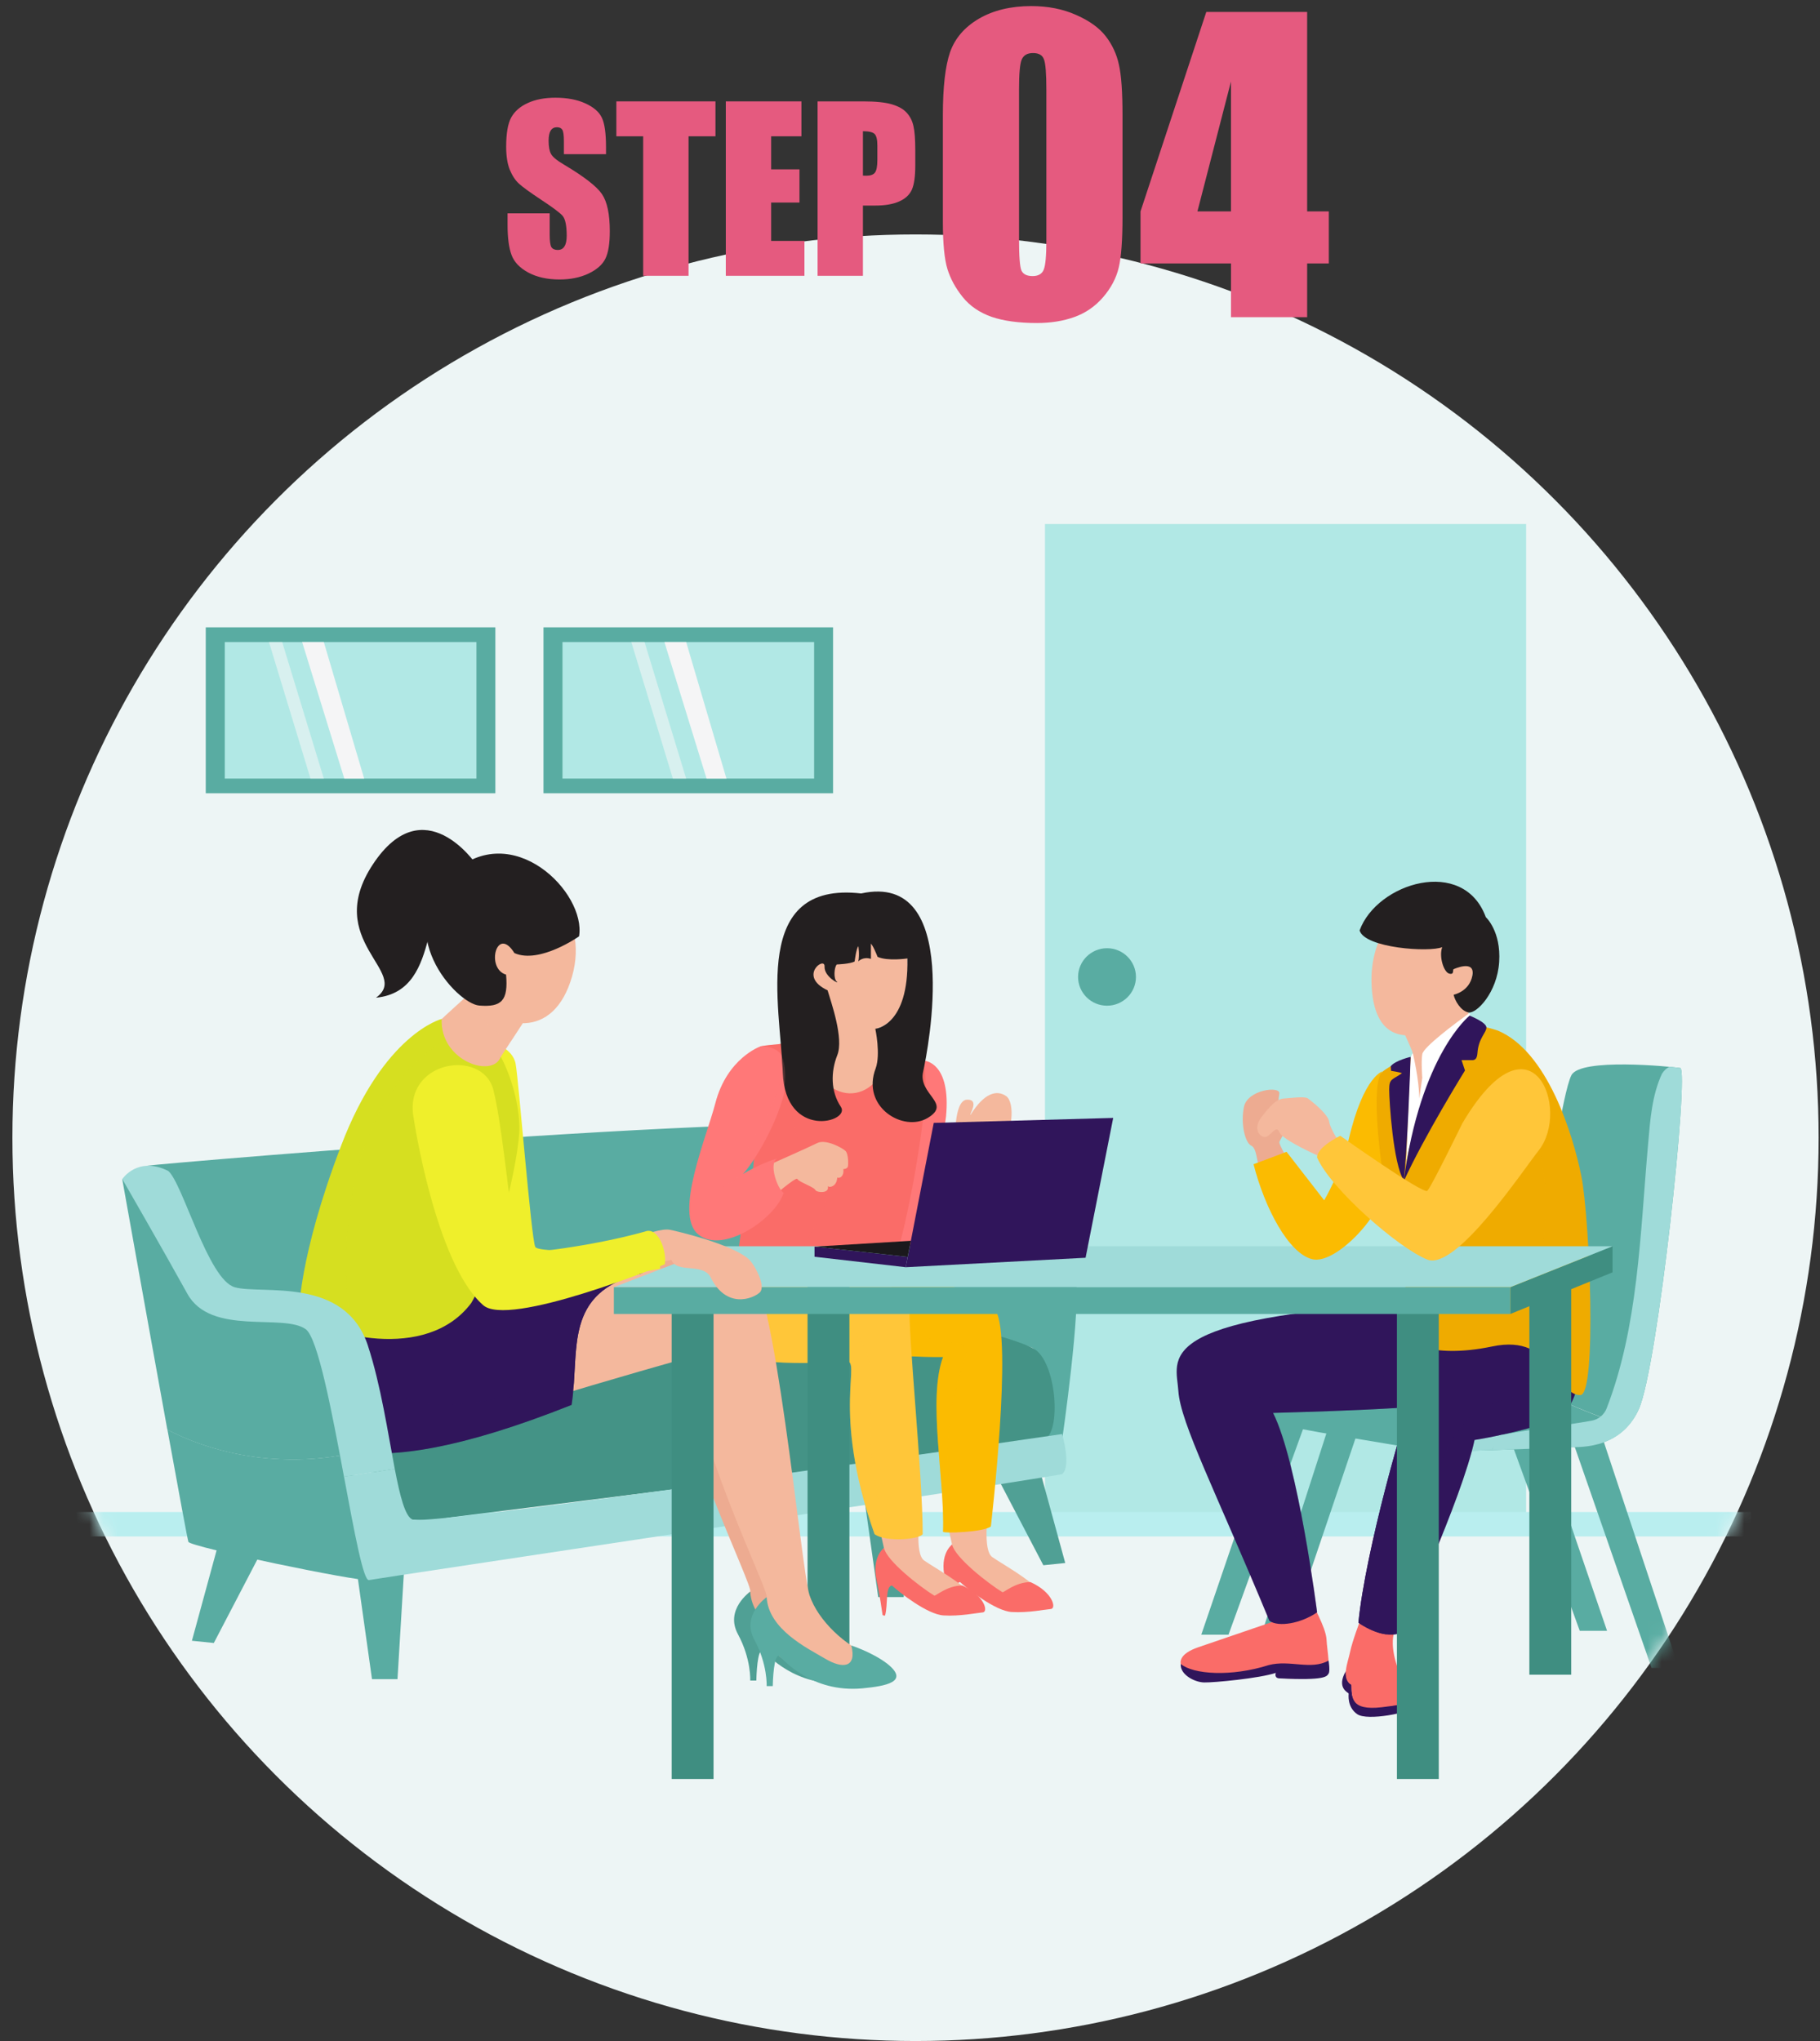 <?xml version="1.0" encoding="UTF-8" standalone="no"?>
<svg
   width="132"
   height="148"
   viewBox="0 0 132 148"
   fill="none"
   version="1.1"
   id="svg104"
   sodipodi:docname="step05.svg"
   inkscape:version="1.3.2 (091e20e, 2023-11-25)"
   xmlns:inkscape="http://www.inkscape.org/namespaces/inkscape"
   xmlns:sodipodi="http://sodipodi.sourceforge.net/DTD/sodipodi-0.dtd"
   xmlns="http://www.w3.org/2000/svg"
   xmlns:svg="http://www.w3.org/2000/svg">
  <rect x="0" y="0" width="132" height="148" fill="#333333" stroke="none"/>
  <sodipodi:namedview
     id="namedview104"
     pagecolor="#ffffff"
     bordercolor="#000000"
     borderopacity="0.25"
     inkscape:showpageshadow="2"
     inkscape:pageopacity="0.0"
     inkscape:pagecheckerboard="0"
     inkscape:deskcolor="#d1d1d1"
     showguides="true"
     inkscape:zoom="0.97830217"
     inkscape:cx="-22.999029"
     inkscape:cy="69.508177"
     inkscape:window-width="1440"
     inkscape:window-height="449"
     inkscape:window-x="3"
     inkscape:window-y="488"
     inkscape:window-maximized="0"
     inkscape:current-layer="svg104" />
  <circle
     cx="66.4"
     cy="82.5"
     r="65.5"
     fill="#EDF5F5"
     id="circle1" />
  <mask
     id="mask0_1433_2997"
     style="mask-type:alpha"
     maskUnits="userSpaceOnUse"
     x="0"
     y="17"
     width="132"
     height="131">
    <circle
       cx="66.4"
       cy="82.5"
       r="65.5"
       fill="#EDF5F5"
       id="circle2" />
  </mask>
  <g
     mask="url(#mask0_1433_2997)"
     id="g99">
    <g
       clip-path="url(#clip0_1433_2997)"
       id="g98">
      <path
         d="M110.688 38H75.79V111.394H110.688V38Z"
         fill="#B1E8E5"
         id="path2" />
      <path
         d="M93.27 83.852C93.27 83.852 92.788 83.018 92.788 82.832C92.788 82.647 93.957 81.098 93.401 80.647C92.839 80.197 92.788 81.481 92.788 81.481C92.533 80.816 92.714 79.864 92.788 79.295C92.862 78.727 90.473 79.008 90.218 80.27C89.963 81.531 90.32 82.883 90.751 83.075C91.182 83.266 91.16 84.454 91.364 84.736C91.568 85.023 93.276 83.858 93.276 83.858L93.27 83.852Z"
         fill="#EDAB91"
         id="path3" />
      <path
         d="M25.885 113.978L26.98 121.762H28.829L29.311 113.759L25.885 113.978Z"
         fill="#59ACA2"
         id="path4" />
      <path
         d="M82.388 70.842C82.388 71.991 81.447 72.926 80.289 72.926C79.132 72.926 78.19 71.991 78.19 70.842C78.19 69.693 79.132 68.758 80.289 68.758C81.447 68.758 82.388 69.693 82.388 70.842Z"
         fill="#59ACA2"
         id="path5" />
      <path
         d="M77.032 104.421C77.032 104.421 78.451 94.661 78.008 92.504C77.566 90.346 72.686 89.417 71.444 89.152C70.201 88.888 67.756 84.523 66.65 82.151C65.538 79.775 11.445 84.382 10.696 84.528C11.661 87.716 13.584 92.352 15.956 93.337C18.322 94.323 25.68 93.664 25.89 97.849C26.095 102.039 26.764 101.814 26.764 101.814C32.909 100.929 63.62 96.519 68.539 96.379C70.201 96.745 74.422 97.409 74.939 97.775C75.455 98.141 76.125 100.197 75.086 102.771C74.048 105.345 77.032 104.421 77.032 104.421Z"
         fill="#59ACA2"
         id="path6" />
      <path
         d="M108.742 98.862C108.198 98.907 91.489 100.332 91.443 100.479C91.398 100.619 91.489 102.709 91.835 103.041C92.181 103.373 103.352 105.131 103.784 105.227C104.215 105.322 113.066 104.99 113.639 104.939C114.115 104.9 116.458 105.153 118.024 103.452C114.734 102.286 111.471 101.042 108.748 98.856C108.748 98.856 108.742 98.856 108.737 98.856L108.742 98.862Z"
         fill="#59ACA2"
         id="path7" />
      <path
         d="M109.729 103.306C107.817 103.339 105.883 103.39 103.886 103.801C103.165 103.891 102.898 104.426 102.83 105.063C103.369 105.153 103.721 105.209 103.789 105.226C103.993 105.271 106.042 105.226 108.22 105.153C108.493 104.404 109.032 103.801 109.724 103.311L109.729 103.306Z"
         fill="#9FDBD9"
         id="path8" />
      <path
         d="M127 109.642H5V111.41H127V109.642Z"
         fill="#B9EEEF"
         id="path9" />
      <path
         d="M121.86 77.442C121.179 77.341 114.609 76.688 113.968 77.972C113.321 79.256 112.283 86.662 112.283 86.662C112.067 89.788 109.327 98.698 108.754 98.85C111.477 101.036 114.739 102.281 118.03 103.446C118.342 103.108 118.626 102.692 118.858 102.179C120.248 99.093 122.541 77.544 121.86 77.437V77.442Z"
         fill="#59ACA2"
         id="path10" />
      <path
         d="M115.823 103.058L121.763 120.946H119.783L113.565 103.058H115.823Z"
         fill="#59ACA2"
         id="path11" />
      <path
         d="M111.068 102.207L116.555 118.253H114.575L108.754 102.207H111.068Z"
         fill="#59ACA2"
         id="path12" />
      <path
         d="M92.606 102.483L87.126 118.535H89.1L94.921 102.483H92.606Z"
         fill="#59ACA2"
         id="path13" />
      <path
         d="M96.76 102.207L90.825 120.579H92.799L99.018 102.207H96.76Z"
         fill="#59ACA2"
         id="path14" />
      <path
         d="M95.109 116.17C95.109 116.17 96.164 118 96.209 118.879C96.255 119.758 96.544 121.064 96.209 121.397C95.874 121.729 93.316 121.751 92.981 121.684C92.646 121.611 92.646 121.183 92.646 121.183C91.546 121.374 89.344 121.751 87.812 121.825C86.28 121.898 84.272 120.355 86.904 119.448C89.537 118.547 92.669 117.477 92.669 117.477L95.109 116.17Z"
         fill="#FA6C68"
         id="path15" />
      <path
         d="M102.342 122.889C102.342 122.889 102.637 123.509 102.467 123.835C102.297 124.162 99.182 124.821 98.433 124.297C97.679 123.773 97.821 122.861 97.815 122.799C97.803 122.737 96.896 122.416 97.611 121.177C97.599 121.926 97.906 122.106 98.031 122.151C98.138 122.191 97.599 123.869 99.585 123.779C101.577 123.689 102.359 123.458 102.342 122.889Z"
         fill="#30155B"
         id="path16" />
      <path
         d="M98.66 117.477C98.66 117.477 98.07 119.031 97.917 119.791C97.764 120.552 97.248 121.701 98.002 122.168C98.076 123.036 97.883 124.066 100.226 123.796C102.569 123.526 102.689 123.323 102.019 122.275C101.35 121.228 100.737 119.425 101.145 118.259C100.238 117.865 98.66 117.477 98.66 117.477Z"
         fill="#FA6C68"
         id="path17" />
      <path
         d="M111.971 96.012C111.971 96.012 112.39 100.715 107.8 101.476C103.211 102.236 93.333 102.405 92.329 102.456C94.144 106.066 95.523 116.913 95.523 116.913C94.365 117.719 92.737 118.006 92.067 117.533C88.192 108.178 85.611 103.188 85.463 100.862C85.322 98.535 83.313 95.545 102.785 94.452C107.619 95.021 111.971 96.018 111.971 96.018V96.012Z"
         fill="#30155B"
         id="path18" />
      <g
         style="mix-blend-mode:multiply"
         opacity="0.3"
         id="g19">
        <path
           d="M111.971 96.012C111.971 96.012 110.507 95.679 108.339 95.285C104.578 100.596 97.276 99.932 91.171 101.351C90.513 101.503 90.201 102.275 90.581 102.832C93.355 106.933 94.235 112.092 94.984 117.228C95.171 117.133 95.358 117.026 95.534 116.907C95.534 116.907 94.155 106.06 92.34 102.449C93.344 102.404 103.227 102.23 107.812 101.469C112.402 100.709 111.982 96.006 111.982 96.006L111.971 96.012Z"
           fill="#30155B"
           id="path19" />
      </g>
      <path
         d="M114.603 97.482C114.603 97.482 115.108 102.185 112.436 103.086C109.769 103.987 106.944 104.415 106.944 104.415C106.036 108.69 101.525 118.428 101.525 118.428C100.198 118.901 98.524 117.668 98.524 117.668C99.001 112.633 101.923 102.185 102.83 100.287C103.738 98.389 107.8 97.06 107.8 97.06L114.597 97.488L114.603 97.482Z"
         fill="#30155B"
         id="path20" />
      <path
         d="M110.728 99.126C110.728 98.732 111.324 98.045 111.392 97.279L107.8 97.054C107.8 97.054 103.738 98.383 102.83 100.281C101.923 102.179 99.001 112.627 98.524 117.662C98.524 117.662 99.489 118.372 100.533 118.507C102.825 111.455 105.1 104.246 110.728 99.121V99.126Z"
         fill="#30155B"
         id="path21" />
      <g
         style="mix-blend-mode:multiply"
         opacity="0.3"
         id="g22">
        <path
           d="M114.603 97.482L111.398 97.279C111.329 98.04 111.607 101.064 109.032 101.503C103.659 102.737 103.988 110.228 100.538 118.513C100.873 118.558 101.213 118.541 101.531 118.428C101.531 118.428 106.042 108.69 106.949 104.415C106.949 104.415 109.775 103.987 112.441 103.086C115.108 102.185 114.609 97.482 114.609 97.482H114.603Z"
           fill="#30155B"
           id="path22" />
      </g>
      <path
         d="M96.357 120.416C96.357 120.416 96.487 121.182 96.357 121.362C96.226 121.542 96.209 121.88 92.748 121.7C92.391 121.649 92.533 121.306 92.533 121.306C91.347 121.7 88.045 122.016 87.33 121.999C86.615 121.982 85.566 121.413 85.639 120.658C86.524 121.413 89.287 121.61 92.028 120.737C93.571 120.343 95.069 121.126 96.357 120.416Z"
         fill="#30155B"
         id="path23" />
      <path
         d="M71.671 109.586C71.671 109.586 71.257 112.391 71.96 112.903C72.664 113.416 75.79 115.083 75.79 116.114C75.79 117.144 71.398 115.156 69.515 114.424C67.626 113.692 69.05 112.002 69.05 112.002L68.539 109.687L71.677 109.586H71.671Z"
         fill="#F4B89D"
         id="path24" />
      <path
         d="M69.05 112.002C69.05 112.002 68.113 112.661 68.539 114.463C68.737 115.308 68.953 116.863 68.953 116.863C69.055 116.93 69.135 116.896 69.135 116.896C69.356 116.091 69.135 114.79 69.634 114.722C70.15 115.201 72.187 116.818 73.373 116.891C74.559 116.964 75.812 116.705 76.221 116.671C76.629 116.632 76.368 115.46 74.74 114.722C73.628 114.722 72.817 115.494 72.703 115.455C71.631 114.796 69.26 112.937 69.055 112.002H69.05Z"
         fill="#FA6C68"
         id="path25" />
      <path
         d="M62.599 108.025L63.694 115.809H65.543L66.025 107.806L62.599 108.025Z"
         fill="#50A095"
         id="path26" />
      <path
         d="M75.296 106.173L77.259 113.337L75.671 113.5L72.187 106.837L75.296 106.173Z"
         fill="#50A095"
         id="path27" />
      <path
         d="M66.729 109.834C66.729 109.834 66.315 112.639 67.018 113.151C67.722 113.664 70.848 115.331 70.848 116.362C70.848 117.392 66.457 115.404 64.573 114.672C62.684 113.94 64.108 112.25 64.108 112.25L63.597 109.935L66.735 109.834H66.729Z"
         fill="#F4B89D"
         id="path28" />
      <path
         d="M25.459 105.389C21.051 106.33 16.166 105.756 12.143 103.666C12.954 108.121 13.607 111.669 13.664 111.805C13.811 112.176 25.981 114.7 26.764 114.576C26.685 113.855 26.078 109.45 25.465 105.389H25.459Z"
         fill="#59ACA2"
         id="path29" />
      <path
         d="M32.568 110.042C32.568 110.042 74.303 104.854 75.671 104.421C77.032 103.987 76.641 98.659 74.939 97.775C73.237 96.89 68.726 95.939 68.539 95.939C68.352 95.939 25.89 100.793 25.89 100.793C25.89 100.793 26.809 109.231 28.546 109.89C30.282 110.548 32.568 110.042 32.568 110.042Z"
         fill="#449386"
         id="path30" />
      <path
         d="M77.032 103.987C77.032 103.987 31.178 110.69 29.93 110.194C29.385 109.98 29.017 108.516 28.631 106.511C27.422 106.696 26.185 106.894 24.948 107.074C25.697 111.078 26.355 114.655 26.758 114.576C27.649 114.407 70.718 107.986 77.032 106.899C77.725 106.325 77.032 103.987 77.032 103.987Z"
         fill="#9FDBD9"
         id="path31" />
      <path
         d="M64.108 92.278C64.108 92.278 70.922 93.038 72.198 95.004C73.475 96.97 71.864 110.69 71.864 110.69C71.251 111.129 68.431 111.186 68.397 111.073C68.533 107.271 67.262 101.487 68.397 98.4C65.26 98.457 57.543 97.741 57.322 97.573C57.101 97.403 55.938 91.597 55.938 91.597C57.992 91.935 63.359 92.177 64.108 92.278Z"
         fill="#FBBB01"
         id="path32" />
      <g
         style="mix-blend-mode:multiply"
         opacity="0.3"
         id="g33">
        <path
           d="M69.555 97.409C64.936 96.57 60.709 96.406 56.511 94.345C56.84 95.871 57.209 97.487 57.322 97.572C57.544 97.735 65.26 98.456 68.397 98.4C67.262 101.486 68.533 107.271 68.397 111.072C68.409 111.118 68.851 111.134 69.418 111.112C68.352 106.758 68.46 102.709 70.071 98.321C70.218 97.921 69.98 97.482 69.56 97.409H69.555Z"
           fill="#FBBB01"
           id="path33" />
      </g>
      <path
         d="M63.592 74.322L63.784 76.029C64.562 76.525 67.115 76.716 67.478 77.105C67.841 77.488 65.923 80.85 61.594 81.622C57.266 82.393 55.824 77.082 55.711 75.871C56.267 75.871 56.902 75.421 59.597 75.229C59.762 74.57 60.363 72.92 60.363 72.92L63.592 74.317V74.322Z"
         fill="#F4B89D"
         id="path34" />
      <g
         style="mix-blend-mode:multiply"
         opacity="0.3"
         id="g35">
        <path
           d="M63.716 75.381L63.597 74.323L60.369 72.926C60.369 72.926 60.216 73.354 60.04 73.861C61.072 75.427 62.128 75.641 63.722 75.381H63.716Z"
           fill="#F4B89D"
           id="path35" />
      </g>
      <path
         d="M15.876 111.805L13.919 118.975L15.508 119.138L18.985 112.469L15.876 111.805Z"
         fill="#59ACA2"
         id="path36" />
      <path
         d="M101.542 74.26C101.542 74.333 102.405 76.017 102.473 76.423C102.541 76.829 101.418 77.11 101.083 77.206C100.748 77.302 100.272 81.244 103.29 81.34C106.303 81.436 108.839 75.95 108.742 74.902C108.334 74.784 107.165 74.615 107.046 74.593C106.927 74.57 106.087 72.407 106.087 72.407L101.542 74.26Z"
         fill="#F4B89D"
         id="path37" />
      <g
         style="mix-blend-mode:multiply"
         opacity="0.3"
         id="g38">
        <path
           d="M106.382 73.297C106.269 73.01 106.087 72.401 106.087 72.401L101.542 74.254C101.542 74.305 102.087 75.431 102.365 76.074C104.016 75.516 105.219 74.756 106.388 73.297H106.382Z"
           fill="#F4B89D"
           id="path38" />
      </g>
      <path
         d="M106.586 73.646C106.586 73.646 106.688 73.489 106.524 73.494C105.486 74.249 103.245 75.922 103.154 76.44C103.063 76.958 103.154 78.152 103.154 78.152L102.938 79.656C102.921 78.276 102.501 76.513 102.479 76.417C102.456 76.322 102.365 76.513 102.314 76.693C102.15 77.245 101.633 84.652 101.809 85.277C102.564 83.655 106.671 73.877 106.592 73.646H106.586Z"
         fill="white"
         id="path39" />
      <path
         d="M67.092 76.93C67.092 76.93 68.981 77.059 68.613 80.957C68.318 83.159 67.994 85.294 67.875 85.62C68.386 85.108 68.533 83.97 69.055 83.818C69.572 84.702 70.61 84.725 71.018 84.454C70.797 86.938 69.651 89.974 66.877 91.129C64.102 92.278 65.583 84.775 65.583 84.297C65.583 83.818 67.098 76.93 67.098 76.93H67.092Z"
         fill="#FF7878"
         id="path40" />
      <path
         d="M41.578 92.717C41.578 92.717 49.459 90.576 52.953 91.292C54.951 91.838 56.897 113.381 57.504 115.257C58.117 117.132 60.17 119.002 61.946 119.667C63.722 120.326 63.002 121.926 60.006 121.869C57.01 121.813 54.457 118.783 53.68 118.287C52.902 117.791 54.014 115.589 54.4 115.42C54.786 115.257 48.517 102.804 49.073 97.955C43.688 99.442 38.469 101.041 38.469 101.041C38.469 101.041 38.134 93.99 41.578 92.722V92.717Z"
         fill="#EDAB91"
         id="path41" />
      <path
         d="M35.683 75.59C35.683 75.59 37.175 75.973 37.396 77.133C37.618 78.287 38.526 89.805 38.821 90.414C39.115 91.022 47.944 90.414 47.944 90.414C47.944 90.414 47.779 92.396 47.944 92.672C45.113 94.052 37.187 94.711 35.683 94.598C34.179 94.486 33.232 83.801 33.181 82.917C33.124 82.033 31.859 75.038 35.683 75.59Z"
         fill="#EFEF2B"
         id="path42" />
      <path
         d="M34.526 62.663C34.526 62.663 30.753 57.082 27.053 62.663C23.354 68.245 29.856 70.503 27.269 72.345C32.46 71.85 30.015 63.84 33.788 65.311C37.561 66.781 34.526 62.663 34.526 62.663Z"
         fill="#231F20"
         id="path43" />
      <path
         d="M34.157 71.957C34.157 71.957 32.12 73.793 31.865 74.052C31.604 74.311 31.802 78.35 35.683 78.609C36.602 78.057 36.324 76.626 36.324 76.626C37.005 75.596 38.338 73.545 38.338 73.545L34.157 71.963V71.957Z"
         fill="#F4B89D"
         id="path44" />
      <g
         style="mix-blend-mode:multiply"
         opacity="0.3"
         id="g45">
        <path
           d="M37.101 75.438C37.572 74.717 38.338 73.54 38.338 73.54L34.157 71.957C34.157 71.957 33.975 72.12 33.72 72.351C34.707 73.534 35.683 74.897 37.101 75.438Z"
           fill="#F4B89D"
           id="path45" />
      </g>
      <path
         d="M38.894 63.762C38.894 63.762 42.815 66.184 41.487 70.814C40.154 75.443 36.307 74.779 33.862 72.064C31.422 69.344 32.086 61.34 38.894 63.762Z"
         fill="#F4B89D"
         id="path46" />
      <path
         d="M41.998 67.896C41.998 67.896 39.138 69.918 37.311 69.113C36.029 67.052 35.206 70.234 36.704 70.673C36.869 72.549 36.392 73.05 34.752 72.915C33.118 72.779 28.216 67.48 32.784 63.312C37.158 59.319 42.525 64.725 41.998 67.896Z"
         fill="#231F20"
         id="path47" />
      <path
         d="M63.132 65.931C63.132 65.931 66.462 66.336 65.725 71.625C65.39 73.647 63.836 75.703 61.282 74.013C58.729 72.323 56.29 65.97 63.132 65.931Z"
         fill="#F4B89D"
         id="path48" />
      <path
         d="M58.321 75.561C58.321 75.561 55.518 75.764 55.155 75.877C54.792 75.99 54.99 84.922 54.247 86.978C53.776 88.29 53.617 90.549 53.47 91.202C53.322 91.856 55.433 92.633 59.092 92.486C62.758 92.34 64.346 92.21 64.567 92.312C65.084 91.495 66.065 86.927 66.474 84.393C66.882 81.858 67.444 78.243 66.916 76.863C66.201 76.587 64.42 76.401 64.42 76.401C63.756 80.124 59.609 80.636 58.315 75.561H58.321Z"
         fill="#FA6C68"
         id="path49" />
      <g
         style="mix-blend-mode:multiply"
         opacity="0.2"
         id="g50">
        <path
           d="M59.875 86.635C57.453 83.272 56.823 79.459 57.572 75.618C56.715 75.686 55.399 75.798 55.161 75.877C54.797 75.99 54.996 84.923 54.253 86.978C53.782 88.291 53.623 90.549 53.475 91.203C53.351 91.754 54.82 92.385 57.458 92.487C58.139 89.885 60.318 87.513 59.875 86.629V86.635Z"
           fill="#FA6C68"
           id="path50" />
      </g>
      <path
         d="M55.802 84.46C55.802 84.46 58.65 83.199 59.28 82.883C59.909 82.573 61.146 83.266 61.334 83.469C61.521 83.672 61.538 84.37 61.498 84.573C61.458 84.776 61.163 84.776 61.163 84.776C61.237 85.254 60.925 85.491 60.721 85.384C60.704 86.009 60.182 86.156 60.034 86.009C60.199 86.595 59.143 86.488 59.109 86.246C58.831 85.987 57.924 85.694 57.833 85.491C57.742 85.288 55.796 86.995 55.796 86.995C55.796 86.995 55.314 84.415 55.796 84.455L55.802 84.46Z"
         fill="#F4B89D"
         id="path51" />
      <path
         d="M69.016 84.297C69.016 84.297 69.458 83.413 69.35 83.12C69.237 82.827 69.163 79.78 70.127 79.741C71.092 79.701 70.275 80.844 70.388 80.844C71.387 79.228 72.312 79.008 72.981 79.487C73.645 79.966 73.424 82.343 72.573 82.805C71.722 83.272 71.018 84.111 70.683 84.9C69.537 85.435 69.021 84.297 69.021 84.297H69.016Z"
         fill="#F4B89D"
         id="path52" />
      <path
         d="M53.475 91.202C53.475 91.202 51.405 96.491 52.585 97.814C53.765 99.138 60.023 98.845 61.316 98.699C62.61 98.552 60.204 102.095 63.427 111.242C64.261 111.85 66.701 111.625 66.922 111.242C66.922 106.905 65.81 96.277 65.98 94.615C66.145 92.948 60.318 92.458 59.983 92.317C59.648 92.177 53.47 91.208 53.47 91.208L53.475 91.202Z"
         fill="#FFC639"
         id="path53" />
      <g
         style="mix-blend-mode:multiply"
         opacity="0.3"
         id="g54">
        <path
           d="M56.205 94.965C55.484 94.965 56.749 93.483 57.611 91.878C55.745 91.563 53.475 91.208 53.475 91.208C53.475 91.208 51.405 96.497 52.585 97.82C53.77 99.144 60.023 98.851 61.316 98.704C62.61 98.558 60.204 102.101 63.427 111.247C63.694 111.439 64.119 111.552 64.59 111.597C60.664 102.056 67.461 95.286 56.205 94.97V94.965Z"
           fill="#FFC639"
           id="path54" />
      </g>
      <path
         d="M64.108 112.25C64.108 112.25 63.172 112.909 63.597 114.711C63.796 115.556 64.011 117.111 64.011 117.111C64.114 117.178 64.193 117.144 64.193 117.144C64.414 116.339 64.193 115.038 64.692 114.97C65.209 115.449 67.245 117.066 68.431 117.139C69.617 117.212 70.871 116.953 71.279 116.919C71.688 116.885 71.427 115.708 69.799 114.97C68.686 114.97 67.875 115.742 67.762 115.703C66.689 115.044 64.318 113.185 64.114 112.25H64.108Z"
         fill="#FA6C68"
         id="path55" />
      <path
         d="M102.019 65.71C102.019 65.71 99.245 67.372 99.483 71.551C99.721 75.73 102.376 75.657 105.202 74.091C108.027 72.525 107.33 62.528 102.019 65.71Z"
         fill="#F4B89D"
         id="path56" />
      <path
         d="M105.429 70.278C105.429 70.278 107 69.551 106.791 70.728C106.581 71.906 105.429 72.131 105.429 72.131C105.503 72.525 105.934 73.308 106.507 73.415C107.08 73.522 108.589 71.99 108.731 69.748C108.873 67.507 107.761 66.504 107.761 66.504C106.144 62.089 99.869 64.009 98.609 67.467C98.967 68.751 103.704 69.073 104.601 68.678C104.351 69.354 104.708 70.492 105.105 70.599C105.503 70.706 105.338 70.306 105.429 70.278Z"
         fill="#231F20"
         id="path57" />
      <path
         d="M102.308 76.694C102.308 76.694 100.47 77.28 99.942 78.062C99.415 78.845 98.972 83.07 101.446 88.268C102.666 90.69 101.48 96.497 101.588 96.818C101.696 97.139 103.63 98.598 108.226 97.635C112.822 96.671 112.782 101.16 114.614 101.16C115.834 101.16 115.295 88.302 114.688 85.272C114.075 82.242 112.226 76.226 108.623 74.728C107.33 74.3 106.932 74.413 106.932 74.413C106.365 76.153 102.291 80.197 101.968 84.776C102.167 78.952 102.308 76.688 102.308 76.688V76.694Z"
         fill="#EFAB00"
         id="path58" />
      <g
         style="mix-blend-mode:multiply"
         opacity="0.2"
         id="g59">
        <path
           d="M114.688 85.277C114.075 82.246 112.226 76.231 108.623 74.733C107.33 74.305 106.932 74.418 106.932 74.418C106.83 74.739 106.603 75.139 106.303 75.606C108.044 77.91 111.749 79.002 111.256 81.954C113.247 88.132 111.131 92.447 111.227 97.944C112.958 98.918 113.315 101.165 114.614 101.165C115.834 101.165 115.295 88.307 114.688 85.277Z"
           fill="#EFAB00"
           id="path59" />
      </g>
      <path
         d="M106.586 73.647C106.586 73.647 103.023 76.446 101.803 85.671C103.273 82.427 106.252 77.623 106.252 77.623C106.144 77.302 106.002 76.874 106.002 76.874H106.836C106.961 76.851 107.125 76.795 107.154 76.373C107.227 75.269 107.812 74.886 107.806 74.503C107.8 74.12 106.586 73.647 106.586 73.647Z"
         fill="#30155B"
         id="path60" />
      <path
         d="M102.308 76.637C102.308 76.637 101.191 76.896 100.867 77.313C100.884 77.707 100.896 77.65 100.896 77.65C100.896 77.65 101.52 77.746 101.684 77.82C100.969 78.321 100.754 78.197 100.754 79.008C100.754 79.819 101.043 84.398 101.803 85.564C102.042 84.111 102.308 76.941 102.308 76.642V76.637Z"
         fill="#30155B"
         id="path61" />
      <path
         d="M116.952 90.368V92.261L109.542 95.279V93.336L116.952 90.368Z"
         fill="#3F8E81"
         id="path62" />
      <path
         d="M104.351 94.615H101.315V129.006H104.351V94.615Z"
         fill="#3F8E81"
         id="path63" />
      <path
         d="M61.606 91.624H58.57V120.134H61.606V91.624Z"
         fill="#3F8E81"
         id="path64" />
      <path
         d="M35.927 45.491H14.923V57.522H35.927V45.491Z"
         fill="#59ACA2"
         id="path65" />
      <path
         d="M34.554 46.556H16.302V56.457H34.554V46.556Z"
         fill="#B1E8E5"
         id="path66" />
      <path
         d="M60.42 45.491H39.416V57.522H60.42V45.491Z"
         fill="#59ACA2"
         id="path67" />
      <path
         d="M59.047 46.556H40.795V56.457H59.047V46.556Z"
         fill="#B1E8E5"
         id="path68" />
      <path
         d="M55.155 75.877C55.155 75.877 52.732 76.716 51.881 79.999C51.24 82.478 48.857 88.042 50.644 89.512C52.431 90.982 56.244 88.363 56.834 86.499C56.392 86.218 55.739 84.41 56.352 84.004C55.041 84.41 53.878 85.136 53.878 85.136C55.512 83.356 59.387 75.871 55.149 75.871L55.155 75.877Z"
         fill="#FF7878"
         id="path69" />
      <path
         d="M65.799 69.501C65.799 69.501 64.386 69.716 63.648 69.383C63.314 68.538 63.166 68.426 63.166 68.426V69.53C62.576 69.344 62.253 69.716 62.253 69.716C62.355 69.203 62.253 68.612 62.253 68.612C62.094 68.797 61.986 69.716 61.986 69.716C61.691 69.901 60.692 69.935 60.692 69.935C60.505 70.121 60.431 70.966 60.692 71.186C60.953 71.405 59.767 70.853 59.802 70.082C59.841 69.31 57.839 70.78 60.023 71.811C60.284 72.695 61.209 75.303 60.726 76.514C60.244 77.725 60.244 79.161 60.987 80.259C61.725 81.363 56.953 82.681 56.772 77.764C56.585 72.841 54.451 63.869 62.457 64.787C69.816 63.176 67.319 76.074 66.95 77.725C66.582 79.375 69.061 80 67.285 81.064C65.509 82.129 62.44 80.259 63.512 77.466C63.881 76.435 63.484 74.599 63.484 74.599C63.484 74.599 65.923 74.396 65.81 69.501H65.799Z"
         fill="#231F20"
         id="path70" />
      <path
         d="M54.412 115.415C54.412 115.415 52.551 116.71 53.521 118.502C54.491 120.293 54.412 121.864 54.412 121.864H54.854C54.883 120.653 55.041 119.459 55.348 119.707C55.648 119.955 57.657 122.36 61.35 122.027C63.041 121.864 64.817 121.56 63.155 120.236C62.071 119.408 60.55 118.918 60.55 118.918C60.959 120.512 59.96 120.647 58.656 119.876C57.35 119.104 54.548 117.752 54.412 115.415Z"
         fill="#50A095"
         id="path71" />
      <path
         d="M42.781 93.111C42.781 93.111 50.661 90.971 54.156 91.686C56.153 92.233 58.099 113.776 58.706 115.651C59.319 117.527 61.373 119.397 63.149 120.062C64.925 120.72 64.204 122.32 61.209 122.264C58.213 122.207 55.66 119.177 54.883 118.682C54.105 118.186 55.104 116.463 55.603 115.815C55.858 115.483 49.719 103.199 50.276 98.349C44.891 99.836 39.672 101.436 39.672 101.436C39.672 101.436 39.337 94.384 42.781 93.117V93.111Z"
         fill="#F4B89D"
         id="path72" />
      <path
         d="M55.603 115.815C55.603 115.815 53.742 117.111 54.712 118.902C55.682 120.693 55.603 122.264 55.603 122.264H56.046C56.074 121.053 56.233 119.859 56.539 120.107C56.84 120.355 58.848 122.76 62.542 122.428C64.233 122.264 66.008 121.96 64.346 120.637C63.263 119.809 61.742 119.319 61.742 119.319C62.15 120.913 61.152 121.048 59.847 120.276C58.542 119.505 55.739 118.153 55.603 115.815Z"
         fill="#59ACA2"
         id="path73" />
      <path
         d="M109.542 93.336H44.523L52.222 90.368H116.952L109.542 93.336Z"
         fill="#9FDBD9"
         id="path74" />
      <path
         d="M51.751 94.615H48.715V129.006H51.751V94.615Z"
         fill="#3F8E81"
         id="path75" />
      <path
         d="M67.722 81.425L80.737 81.064L78.734 91.203L65.691 91.89L67.722 81.425Z"
         fill="#30155B"
         id="path76" />
      <path
         d="M65.691 91.89L59.075 91.13V90.397L65.833 91.141L65.691 91.89Z"
         fill="#30155B"
         id="path77" />
      <path
         d="M66.06 89.975L59.075 90.397L65.833 91.141L66.06 89.975Z"
         fill="#1B191C"
         id="path78" />
      <path
         d="M109.542 93.337H44.523V95.28H109.542V93.337Z"
         fill="#59ACA2"
         id="path79" />
      <path
         d="M100.345 77.651C100.345 77.651 98.91 77.916 97.809 82.664C97.185 85.131 96.039 87.035 96.039 87.035C95.08 85.801 93.31 83.52 93.31 83.52C93.31 83.52 91.063 84.376 90.916 84.421C91.727 87.603 93.452 90.882 95.171 91.309C96.896 91.738 100.402 87.942 100.408 85.976C99.177 77.696 100.334 77.651 100.334 77.651H100.345Z"
         fill="#FBBB01"
         id="path80" />
      <path
         d="M95.704 83.852C95.704 83.852 93.026 82.686 92.788 82.094C92.55 81.503 92.141 82.449 91.733 82.449C91.324 82.449 90.87 81.807 91.494 81.002C92.118 80.196 92.572 79.689 93.123 79.656C93.673 79.622 94.632 79.475 94.87 79.656C95.109 79.836 96.328 80.788 96.402 81.334C96.476 81.88 97.213 82.945 97.213 82.945L95.704 83.846V83.852Z"
         fill="#F4B89D"
         id="path81" />
      <path
         d="M106.036 81.503C106.036 81.503 103.812 86.065 103.523 86.347C103.233 86.634 97.208 82.359 97.208 82.359C96.419 82.753 95.523 83.373 95.523 83.93C96.493 86.189 101.446 90.52 103.523 91.337C105.605 92.154 110.399 84.939 111.596 83.424C113.962 80.433 111.057 72.953 106.036 81.497V81.503Z"
         fill="#FFC639"
         id="path82" />
      <path
         d="M121.86 77.443C121.746 77.426 121.457 77.392 121.065 77.358C120.855 77.471 120.674 77.64 120.532 77.871C119.817 79.437 119.692 81.104 119.528 83.002C118.949 89.58 118.819 96.198 116.521 102.135C116.339 102.596 115.925 102.934 115.431 103.019C113.4 103.385 110.739 103.672 108.759 104.078C108.067 104.568 108.493 104.404 108.22 105.153C110.694 105.075 113.338 104.968 113.644 104.945C114.217 104.9 117.474 105.277 118.858 102.191C120.248 99.105 122.541 77.555 121.86 77.448V77.443Z"
         fill="#9FDBD9"
         id="path83" />
      <path
         d="M113.956 92.926H110.921V121.436H113.956V92.926Z"
         fill="#3F8E81"
         id="path84" />
      <path
         d="M21.72 94.615C21.72 94.615 20.245 99.341 21.136 101.875C22.027 104.41 25.244 108.324 41.453 101.875C42.083 98 40.749 93.686 46.599 92.317C38.236 92.565 32.943 93.816 32.943 93.816L21.726 94.615H21.72Z"
         fill="#30155B"
         id="path85" />
      <g
         style="mix-blend-mode:multiply"
         opacity="0.3"
         id="g86">
        <path
           d="M25.346 95.353L21.72 94.609C21.72 94.609 20.245 99.335 21.136 101.869C22.027 104.404 25.244 108.318 41.453 101.869C41.538 101.362 41.584 100.844 41.618 100.332C34.73 101.627 26.463 104.578 25.351 95.353H25.346Z"
           fill="#30155B"
           id="path86" />
      </g>
      <path
         d="M46.593 92.317C38.23 92.565 32.937 93.816 32.937 93.816L24.852 94.396C26.095 101.453 34.73 101.633 41.618 100.343C41.856 96.924 41.516 93.511 46.593 92.323V92.317Z"
         fill="#30155B"
         id="path87" />
      <path
         d="M46.832 89.506C46.832 89.506 47.995 89.067 48.579 89.174C49.163 89.287 53.073 90.222 54.298 91.297C54.741 91.709 55.575 93.28 55.104 93.719C54.633 94.159 52.664 94.987 51.495 92.537C50.832 91.573 49.078 92.345 48.693 91.354C48.08 91.517 47.416 91.517 47.416 91.517L46.832 89.506Z"
         fill="#F4B89D"
         id="path88" />
      <path
         d="M32.035 73.889C32.035 73.889 27.848 74.931 24.738 83.086C21.629 91.242 21.686 95.263 21.686 95.263C23.575 96.75 30.9 98.845 34.174 94.491C35.785 91.793 37.725 84.021 37.669 81.656C37.612 79.284 36.579 77.048 36.318 76.626C35.751 78.225 31.91 76.941 32.029 73.894L32.035 73.889Z"
         fill="#D6DF20"
         id="path89" />
      <g
         style="mix-blend-mode:multiply"
         opacity="0.3"
         id="g90">
        <path
           d="M32.307 75.381C32.12 74.936 32.012 74.435 32.035 73.889C32.035 73.889 27.848 74.931 24.738 83.086C21.629 91.242 21.686 95.263 21.686 95.263C22.384 95.815 23.836 96.451 25.55 96.812C24.251 89.073 25.697 79.374 32.307 75.381Z"
           fill="#D6DF20"
           id="path90" />
      </g>
      <path
         d="M30.015 81.155C30.015 81.155 31.57 91.535 35.008 94.61C36.784 96.362 48.216 91.676 48.216 91.676C48.38 90.684 47.717 88.921 46.775 89.305C42.832 90.408 38.117 90.904 37.674 90.848C37.232 90.791 36.568 82.101 35.785 79.037C35.002 75.967 29.153 76.914 30.015 81.149V81.155Z"
         fill="#EFEF2B"
         id="path91" />
      <path
         d="M25.459 105.39C24.965 102.123 24.472 99.088 24.239 98.367C23.723 96.75 21.947 95.049 19.428 94.616C16.915 94.182 13.136 91.535 12.03 88.747C10.918 85.953 8.864 85.497 8.864 85.497C8.864 85.497 10.73 95.939 12.137 103.672C16.166 105.762 21.045 106.336 25.453 105.396L25.459 105.39Z"
         fill="#59ACA2"
         id="path92" />
      <path
         d="M26.685 97.578C25.022 92.509 18.968 93.889 17.028 93.343C15.088 92.796 13.255 85.79 12.2 84.906C9.981 83.802 8.869 85.497 8.869 85.497C8.869 85.497 11.888 90.735 13.59 93.816C15.292 96.902 20.546 95.213 22.174 96.384C23.053 97.021 24.069 102.349 24.948 107.08C26.185 106.9 27.422 106.702 28.631 106.517C28.137 103.926 27.621 100.439 26.685 97.584V97.578Z"
         fill="#9FDBD9"
         id="path93" />
      <g
         style="mix-blend-mode:multiply"
         opacity="0.2"
         id="g94">
        <path
           d="M53.884 85.142C53.884 85.142 52.522 86.009 52.403 86.116C53.243 84.641 57.436 79.155 56.687 76.502C57.884 79.633 54.599 84.365 53.884 85.147V85.142Z"
           fill="#FF7878"
           id="path94" />
      </g>
      <path
         opacity="0.57"
         d="M19.507 46.556L22.52 56.457H23.485L20.466 46.556H19.507Z"
         fill="#F5F5F6"
         id="path95" />
      <path
         d="M21.913 46.556L24.971 56.457H26.412L23.485 46.556H21.913Z"
         fill="#F5F5F6"
         id="path96" />
      <path
         opacity="0.57"
         d="M45.788 46.556L48.8 56.457H49.765L46.747 46.556H45.788Z"
         fill="#F5F5F6"
         id="path97" />
      <path
         d="M48.188 46.556L51.246 56.457H52.687L49.765 46.556H48.188Z"
         fill="#F5F5F6"
         id="path98" />
    </g>
  </g>
  <path
     d="M59.297 7.352H62.609C63.505 7.352 64.193 7.422 64.672 7.562C65.156 7.703 65.518 7.906 65.758 8.172C66.003 8.438 66.167 8.76 66.25 9.141C66.338 9.516 66.383 10.099 66.383 10.891V11.992C66.383 12.8 66.299 13.388 66.133 13.758C65.966 14.128 65.659 14.412 65.211 14.609C64.768 14.807 64.188 14.906 63.469 14.906H62.586V20H59.297V7.352ZM62.586 9.516V12.734C62.68 12.74 62.76 12.742 62.828 12.742C63.13 12.742 63.339 12.669 63.453 12.523C63.573 12.372 63.633 12.062 63.633 11.594V10.555C63.633 10.122 63.565 9.841 63.43 9.711C63.294 9.581 63.013 9.516 62.586 9.516Z"
     fill="#479F9E"
     id="path99"
     style="fill:#e55a7f;fill-opacity:1" />
  <path
     d="M52.641 7.352H58.125V9.883H55.93V12.281H57.984V14.688H55.93V17.469H58.344V20H52.641V7.352Z"
     fill="#479F9E"
     id="path100"
     style="fill:#e55a7f;fill-opacity:1" />
  <path
     d="M51.891 7.352V9.883H49.938V20H46.648V9.883H44.703V7.352H51.891Z"
     fill="#479F9E"
     id="path101"
     style="fill:#e55a7f;fill-opacity:1" />
  <path
     d="M43.953 11.18H40.898V10.242C40.898 9.805 40.859 9.526 40.781 9.406C40.703 9.286 40.573 9.227 40.391 9.227C40.193 9.227 40.042 9.307 39.938 9.469C39.839 9.63 39.789 9.875 39.789 10.203C39.789 10.625 39.846 10.943 39.961 11.156C40.07 11.37 40.38 11.628 40.891 11.93C42.354 12.8 43.276 13.513 43.656 14.07C44.036 14.628 44.227 15.526 44.227 16.766C44.227 17.667 44.12 18.331 43.906 18.758C43.698 19.185 43.292 19.544 42.688 19.836C42.083 20.122 41.38 20.266 40.578 20.266C39.698 20.266 38.945 20.099 38.32 19.766C37.7 19.432 37.294 19.008 37.102 18.492C36.909 17.977 36.812 17.245 36.812 16.297V15.469H39.867V17.008C39.867 17.482 39.909 17.787 39.992 17.922C40.081 18.057 40.234 18.125 40.453 18.125C40.672 18.125 40.833 18.039 40.938 17.867C41.047 17.695 41.102 17.44 41.102 17.102C41.102 16.357 41 15.87 40.797 15.641C40.589 15.412 40.075 15.029 39.258 14.492C38.44 13.95 37.898 13.557 37.633 13.312C37.367 13.068 37.146 12.729 36.969 12.297C36.797 11.865 36.711 11.312 36.711 10.641C36.711 9.672 36.833 8.964 37.078 8.516C37.328 8.068 37.729 7.719 38.281 7.469C38.833 7.214 39.5 7.086 40.281 7.086C41.135 7.086 41.862 7.224 42.461 7.5C43.065 7.776 43.464 8.125 43.656 8.547C43.854 8.964 43.953 9.674 43.953 10.68V11.18Z"
     fill="#479F9E"
     id="path102"
     style="fill:#e55a7f;fill-opacity:1" />
  <path
     d="M81.413 8.357V15.74C81.413 17.417 81.322 18.639 81.14 19.404C80.957 20.17 80.579 20.885 80.005 21.551C79.431 22.216 78.738 22.695 77.927 22.986C77.116 23.278 76.209 23.424 75.206 23.424C73.885 23.424 72.786 23.273 71.911 22.973C71.036 22.663 70.339 22.184 69.82 21.537C69.3 20.89 68.931 20.211 68.712 19.5C68.493 18.78 68.384 17.641 68.384 16.082V8.357C68.384 6.325 68.557 4.803 68.903 3.791C69.259 2.779 69.956 1.968 70.995 1.357C72.043 0.747 73.31 0.441 74.796 0.441C76.008 0.441 77.093 0.656 78.05 1.084C79.007 1.503 79.722 2.018 80.197 2.629C80.67 3.24 80.989 3.928 81.153 4.693C81.327 5.459 81.413 6.68 81.413 8.357ZM75.89 6.498C75.89 5.322 75.831 4.589 75.712 4.297C75.603 3.996 75.338 3.846 74.919 3.846C74.509 3.846 74.236 4.005 74.099 4.324C73.971 4.634 73.907 5.359 73.907 6.498V17.299C73.907 18.584 73.967 19.359 74.085 19.623C74.213 19.887 74.482 20.02 74.892 20.02C75.302 20.02 75.571 19.865 75.698 19.555C75.826 19.245 75.89 18.547 75.89 17.463V6.498Z"
     fill="#479F9E"
     id="path104"
     style="fill:#e55a7f;fill-opacity:1" />
  <defs
     id="defs104">
    <clipPath
       id="clip0_1433_2997">
      <rect
         width="122"
         height="91"
         fill="white"
         transform="translate(5 38)"
         id="rect104" />
    </clipPath>
  </defs>
  <path
     d="M 94.804,0.865 V 15.33 h 1.572 v 3.773 h -1.572 v 3.897 h -5.523 v -3.897 h -6.562 v -3.773 l 4.771,-14.465 z M 89.28,15.33 V 5.91 l -2.434,9.42 z"
     fill="#479f9e"
     id="path111"
     style="fill:#e55a7f;fill-opacity:1" />
</svg>

